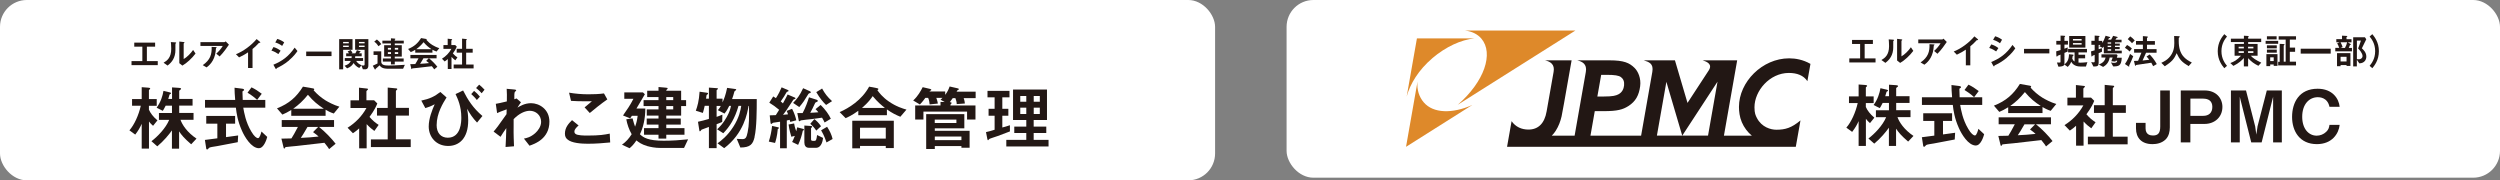 <?xml version="1.0" encoding="UTF-8"?><svg id="_レイヤー_1" xmlns="http://www.w3.org/2000/svg" viewBox="0 0 464 33.47"><rect x="0" y="0" width="464" height="33.47" fill="#808080" stroke="none"/><defs><style>.cls-1{fill:#231815;}.cls-2{fill:#fff;}.cls-3{fill:#221714;}.cls-4{fill:#de892a;}</style></defs><rect class="cls-2" x="0" y="0" width="225.52" height="33.47" rx="4.98" ry="4.98"/><path class="cls-1" d="M28.42,23.36c-.21-.19-.52-.46-.77-.82v5.04h-1.35v-4.6c-.3.67-.61,1.23-1.2,2l-1.08-.79c.9-1.02,1.72-2.81,2.11-4.56h-1.62v-1.24h1.79v-2.21l1.2.09c.11.01.38.03.38.16,0,.07-.05.12-.11.16s-.13.11-.13.15v1.65h1.45v1.24h-1.45v.73c.28.63.78,1.31,1.58,1.98l-.82,1.02ZM35.47,26.77c-1.27-1.1-1.76-1.68-2.23-2.39v3.21h-1.33v-3.39c-.54.78-1.57,2.01-2.72,2.96l-1.08-.95c1.17-.9,2.65-2.42,3.29-3.96h-1.9v-1.28h2.42v-1.36h-1.17c-.29.61-.45.82-.54.96l-1.14-.58c.79-1.1,1.11-2.18,1.27-3.12l1.12.26c.28.07.28.13.28.17,0,.08-.03.11-.13.15-.03.01-.14.07-.14.09-.11.38-.16.58-.24.82h.7v-2.14l1.32.09c.1.01.36.03.36.17,0,.07-.05.12-.11.15-.21.17-.24.18-.24.25v1.48h2.48v1.24h-2.48v1.36h2.66v1.28h-2.42c.33.93,1.22,2.31,2.97,3.49l-.98,1.04Z"/><path class="cls-1" d="M44.13,26.39c-1.15.22-3.83.73-3.84.73-.13.03-.78.12-.93.15-.3.05-.49.09-.63.25-.17.2-.19.22-.28.22-.05,0-.16-.03-.17-.15l-.25-1.62c.73-.09,1.19-.16,2.31-.3v-2.72h-2.06v-1.43h5.36v1.43h-1.69v2.5c.86-.11,1.14-.15,2.25-.31l-.07,1.25ZM48.07,27.51c-1.43,0-2.68-2.14-3.17-3.26-.82-1.85-.99-3.21-1.12-4.27h-5.73v-1.43h5.6c-.08-1.06-.12-1.52-.12-2.27l1.19.15c.37.04.59.08.59.26,0,.07-.04.11-.15.16-.15.08-.16.13-.16.18.04.79.04.99.05,1.52h4.19v1.43h-4.09c.15.86.45,2.71,1.51,4.46.5.85.94,1.2,1.24,1.2s.55-.92.63-1.23l1.07,1c-.1.4-.61,2.09-1.53,2.09ZM47.72,18.53c-.66-.62-1.39-1.08-1.78-1.33l.74-.99c.66.32,1.25.69,1.9,1.19l-.86,1.14Z"/><path class="cls-1" d="M61.95,21.07c-.67-.22-1.12-.47-1.52-.7v1.12h-6.37v-1.08c-.67.41-1.07.61-1.65.86l-1-1.16c2.25-.88,3.62-2.11,4.82-4.03l1.89.33c.1.01.2.08.2.17,0,.08-.05.14-.12.17.65.74,1.4,1.37,2.23,1.89.46.28,1.52.86,2.56,1.16l-1.04,1.27ZM61.08,27.67c-.13-.2-.29-.49-.87-1.17-1.81.22-4.78.55-5.16.59-.28.03-1.68.15-1.99.2-.07.01-.11.04-.13.09-.08.16-.12.2-.16.2s-.1-.05-.12-.12l-.42-1.73c.83,0,1.2-.01,1.86-.04.33-.53.61-.99,1.2-2.13h-3v-1.28h9.71v1.28h-2.79c1.14.9,2.3,2.11,3.08,3.12l-1.2.99ZM57.15,17.59c-.95,1.16-1.65,1.81-2.73,2.59h5.68c-1.12-.74-1.9-1.35-2.95-2.59ZM58.1,24.52l.95-.96h-1.98c-.62,1.1-1,1.68-1.24,2.03,1.11-.05,2.2-.12,3.3-.25-.19-.17-.5-.46-1.03-.82Z"/><path class="cls-1" d="M69.49,24.31c-.4-.29-.88-.66-1.44-1.27v4.49h-1.39v-3.7c-.45.4-.73.62-1.16.9l-.99-1.02c1.45-.9,2.67-2.15,3.5-3.66h-2.96v-1.43h1.58v-2.35l1.53.17c.08.01.15.05.15.12,0,.05-.05.1-.09.13-.19.19-.21.21-.21.26v1.66h1.43l.59.59c-.2.5-.49,1.19-1.45,2.5.62.71,1.07,1.07,1.7,1.48l-.79,1.11ZM68.84,27.3v-1.43h3.12v-4.41h-1.99v-1.43h1.99v-3.78l1.63.16c.07,0,.15.05.15.12,0,.04-.03.09-.07.13-.11.1-.19.17-.19.22v3.14h2.42v1.43h-2.42v4.41h2.75v1.43h-7.38Z"/><path class="cls-1" d="M82.88,18.09c-.62.99-1.84,2.92-1.84,5.15,0,1.37.75,2.32,2.07,2.32,2.51,0,2.51-3.1,2.51-3.74,0-2.1-.66-3.47-1.07-4.36l1.4-.67c.91,1.79,1.85,3.26,3.59,4.74l-1,1.22c-.81-.85-1.31-1.6-1.85-2.57.07.33.21,1.13.21,2.17,0,3.39-1.74,4.74-3.72,4.74-2.25,0-3.61-1.69-3.61-3.61,0-1.47.63-3.06,1.11-4.13-.71.38-1.16.54-1.74.71l-.75-1.39c1.57-.33,2.42-.74,3.54-1.6l1.15,1.02ZM88.5,18.56c-.3-.41-.69-.78-1.04-1.1l.53-.59c.41.32.75.66,1.08,1.07l-.57.62ZM89.39,17.3c-.3-.34-.63-.67-1.03-.96l.57-.63c.37.31.69.59,1,.94l-.54.66Z"/><path class="cls-1" d="M98.28,27.05l-1.04-1.33c.45-.08,1.25-.24,2.13-1.04.42-.38,1.06-1.16,1.06-2.06,0-1.27-1.02-2.06-2.09-2.06-.9,0-1.99.5-3.01,1.55v1.2c-.03,1.78.04,2.9.07,3.84l-1.57.13c.08-1.45.1-1.97.14-3.5-.42.59-.66.95-1.07,1.61l-1.29-.97c.63-.74.82-.99,2.4-3.23l.03-.9c-1.04.38-1.36.5-1.78.7l-.24-1.72c.5-.09,1.03-.2,2.05-.45.01-.95.03-1.65-.03-2.34l1.41.13c.12.01.36.04.36.16,0,.07-.22.25-.26.3-.08.08-.12.78-.09,1.35l.41-.15.82.71c-.37.52-.53.81-.65,1,.38-.24,1.32-.83,2.52-.83,1.53,0,3.41,1.13,3.41,3.42,0,3.18-2.71,4.13-3.67,4.46Z"/><path class="cls-1" d="M109.12,26.68c-1.18,0-3.06-.11-3.83-.83-.21-.18-.44-.47-.44-1.03,0-1.17.7-1.91,1.32-2.52l1.22.99c-.33.28-.78.69-.78,1.13,0,.25.11.36.19.42.37.32,1.66.32,2.25.32,2.27,0,3.13-.16,4.12-.36l.08,1.64c-1.16.11-2.59.24-4.12.24ZM109.46,20.97l-.96-1.04,1.35-1.13c-2.19,0-3.09-.01-3.87-.08l-.36-1.52c1.18.2,2.36.3,3.57.3.97,0,1.94-.03,2.91-.16l.62,1.11c-1.16.79-2.52,1.91-3.25,2.52Z"/><path class="cls-1" d="M126.92,27.46h-4.29c-1.08,0-1.91-.19-2.48-.34-1.08-.32-1.58-.7-2.03-1.06-.46.69-.79,1.04-1.27,1.45l-1.41-.65c.77-.57,1.24-1.08,1.8-1.95-.49-.82-.85-1.9-1-2.77l1.16-.17c.21.79.32,1.11.47,1.54.22-.59.36-1.08.48-2.02h-1.07c-.11.16-.25.38-.32.48l-1.33-.54c.7-.99,1.39-1.99,1.93-3.09h-1.69v-1.19h3.46l.36.34c-.9,1.56-1.06,1.81-1.57,2.66h1.65c.01,1.85-.42,3.61-1,4.77.63.61,1.53,1.2,4.41,1.2,1.52,0,3.02-.1,4.53-.26l-.76,1.61ZM126.42,19.68v1.78h-2.76v.54h2.69v1.13h-2.69v.65h3.38v1.23h-3.38v.71h-1.44v-.71h-2.69v-1.23h2.69v-.65h-2.19v-1.13h2.19v-.54h-2.18v-1.16h2.18v-.62h-2.77v-1.1h2.77v-.57h-2.1v-1.17h2.1v-.69l1.25.11c.4.04.44.04.44.16,0,.08-.05.13-.12.17-.12.11-.13.12-.13.25h2.76v1.74h.92v1.1h-.92ZM124.95,18.01h-1.29v.57h1.29v-.57ZM124.95,19.68h-1.29v.62h1.29v-.62Z"/><path class="cls-1" d="M140.05,25.44c-.3,1.31-.78,1.93-2.64,1.94l-.67-1.61c.45.04.92.05,1.03.05.58,0,.78-.22.99-1.27.29-1.4.28-2.63.25-4.89h-.08c-.22,1.31-.86,5.07-4.52,7.84l-1.24-.9c.62-.45,1.81-1.33,2.91-3.04,1.15-1.77,1.37-3.18,1.49-3.91h-.5c-.7,2.4-1.62,3.83-2.83,5.08l-1.14-.73c.53-.51,1.1-1.06,1.78-2.28.54-.97.66-1.47.79-2.07h-.33c-.42.86-.67,1.19-.87,1.43l-1.24-.63c.26-.3.4-.5.55-.79h-.78v2.03c.32-.11.61-.21,1.07-.41l-.03,1.35c-.34.16-.47.21-1.04.42v4.45h-1.43v-3.94c-.4.16-.95.37-1.03.38-.12.03-.21.08-.34.13-.09.13-.22.3-.29.3-.09,0-.11-.08-.12-.2l-.25-1.57c.74-.16,1.19-.28,2.03-.53v-2.43h-.78c-.15.65-.22.93-.34,1.32l-1.31-.41c.3-.82.59-1.81.7-3.53l1.42.2c.08.01.16.07.16.13,0,.03-.01.08-.08.14-.17.13-.19.13-.21.2,0,.03-.08.54-.09.62h.53v-2.05l1.53.11c.07,0,.15.03.15.1s-.07.12-.11.15c-.07.03-.14.08-.14.15v1.54h1.1v.69c.29-.65.58-1.36.85-2.69l1.57.22c.07.01.12.05.12.11,0,.07-.08.13-.15.17-.16.1-.17.12-.22.29-.12.46-.19.7-.4,1.29h4.58c0,2.07-.01,5.31-.41,7.01Z"/><path class="cls-1" d="M144.36,23.94c-.13,1.39-.36,2.13-.51,2.59l-1.16-.25c.32-1.02.49-1.85.61-2.91l1.06.24c.22.05.22.13.22.14,0,.07-.09.12-.21.19ZM146.68,22.65c-.04-.16-.04-.19-.12-.41-.2.05-.32.08-.53.12v5.16h-1.25v-4.93c-.13.01-.59.09-1.16.17-.12.01-.21.03-.28.12q-.1.12-.17.12c-.08,0-.13-.07-.15-.12l-.16-1.47c.36,0,.47,0,1.13-.04.24-.36.52-.82.62-.99-.69-.58-1.17-.91-1.83-1.32l.73-1.16c.21.12.25.14.5.32.47-.73.79-1.37,1.06-2.01l1.18.51c.05.03.11.07.11.13s-.05.12-.11.13c-.2.05-.21.05-.28.17-.21.41-.67,1.12-1.07,1.68.19.14.26.22.41.36.58-1.03.75-1.41.87-1.65l1.36.58c.07.03.1.1.1.14,0,.08-.07.11-.13.13-.16.04-.17.04-.26.11-.12.15-.46.7-.65.99-.63,1-.87,1.31-1.27,1.82.75-.08.83-.08.93-.09-.09-.28-.16-.41-.25-.63l1-.4c.46.87.69,1.7.78,2.14l-1.11.3ZM149.13,24.18c-.11.04-.12.05-.15.16-.15.71-.4,1.6-.85,2.55l-1.11-.54c.16-.3.29-.58.5-1.13l-.65.16c-.18-.59-.37-1.27-.51-2.27l1.03-.2c.13.82.32,1.25.4,1.45.04-.16.12-.44.17-.73l1.1.29c.07.01.16.08.16.16,0,.04-.04.09-.09.11ZM150.35,17.27c-.2.05-.25.07-.33.2-.71,1.15-.96,1.58-1.68,2.4l-1.14-.77c.73-.75,1.22-1.35,1.86-2.73l1.27.57c.08.04.15.09.15.19,0,.07-.03.12-.13.15ZM153.05,22.74c-.16-.34-.26-.55-.48-.9-.46.07-1.17.17-1.9.26-.32.04-1.88.19-2.02.24-.04.01-.22.17-.28.17-.01,0-.09,0-.12-.12l-.27-1.41h.99c.58-1.07.95-2.19,1.18-2.92l1.44.46c.09.03.19.1.19.2,0,.13-.13.19-.19.2-.24.09-.26.11-.32.24-.38.82-.54,1.16-.89,1.77.37-.01.85-.03,1.51-.09-.25-.32-.36-.42-.53-.58l.95-.78c.85.81,1.58,1.85,1.89,2.56l-1.16.7ZM151.42,27.43h-1.28c-.61,0-.85-.44-.85-.99v-3.14l1.31.09c.07,0,.13.03.13.12s-.07.13-.2.28v2.06c0,.2.09.29.32.29h.33c.28,0,.37-.22.47-1.08l1.11.54c-.04.34-.2,1.84-1.35,1.84ZM151.5,24.24c-.32-.48-.69-.9-1.11-1.27l.76-.86c.37.29.78.65,1.23,1.32l-.88.81ZM153.32,19.48c-.57-.55-1.16-1.25-1.82-2.38l1.08-.67c.54.98,1,1.57,1.85,2.34l-1.11.71ZM153.4,26.44c-.4-1.25-.85-1.98-1-2.26l1.11-.65c.53.83.83,1.47,1.02,2.27l-1.12.63Z"/><path class="cls-1" d="M167.11,21.67c-.83-.34-1.51-.67-2.5-1.36v1.07h-5.31v-.82c-1.19.86-1.89,1.16-2.35,1.37l-1.11-1.12c1.68-.75,4.09-2.19,5.47-4.73l1.54.3c.12.03.19.11.19.15,0,.05-.12.16-.2.21.3.41.87,1.22,2.09,2.07,1.4.98,2.67,1.35,3.31,1.53l-1.13,1.32ZM164.4,27.48v-.4h-4.78v.45h-1.44v-5.12h7.71v5.07h-1.49ZM164.4,23.71h-4.78v2.02h4.78v-2.02ZM161.97,17.84c-.3.45-.77,1.14-1.98,2.19h4.24c-.66-.53-1.33-1.08-2.26-2.19Z"/><path class="cls-1" d="M178.86,18.21c.05.15.16.41.22,1l-1.51.11c-.01-.38-.11-.75-.25-1.11h-.49c-.24.36-.34.5-.54.75.13.01.33.03.33.16,0,.05-.01.08-.1.16-.12.09-.12.12-.12.3h4.65v2.61h-1.56v-1.48h-8.1v1.48h-1.53v-2.61h4.7v-.67l.78.03-.78-.44c.1-.09.19-.14.37-.34h-1.15c.16.42.25.79.29,1.06l-1.53.16c-.03-.36-.09-.82-.28-1.22h-.51c-.2.26-.54.75-1.02,1.23l-1.24-.74c.9-.83,1.4-1.76,1.76-2.47l1.36.32c.05.01.24.07.24.16,0,.08-.05.12-.09.13-.18.09-.2.11-.25.19h2.92v.63c.46-.62.63-1.03.82-1.56l1.48.34c.05.01.25.07.25.16,0,.05-.05.08-.29.22-.03.03-.13.21-.15.24h3.54v1.2h-2.22ZM178.44,27.43v-.32h-4.94v.54h-1.6v-6.47h7.08v2.64h-5.48v.46h6.46v3.14h-1.52ZM177.51,22.2h-4.02v.63h4.02v-.63ZM178.44,25.34h-4.94v.67h4.94v-.67Z"/><path class="cls-1" d="M185.16,25.25c-.25.09-1.45.47-1.56.55-.03.03-.17.24-.22.24s-.09-.07-.13-.25l-.25-1.27c.61-.13,1.15-.29,1.6-.44v-2.6h-1.12v-1.29h1.12v-2.13h-1.32v-1.2h4.08v1.2h-1.33v2.13h1.12v1.29h-1.12v2.18c.49-.12.79-.21,1.41-.42v1.15c-.75.3-1.51.58-2.27.86ZM186.77,27.19v-1.23h3.71v-1.27h-2.23v-1.19h2.23v-1.23h-2.46v-5.65h6.3v5.65h-2.47v1.23h2.34v1.19h-2.34v1.27h2.76v1.23h-7.84ZM190.48,17.82h-1.12v1.06h1.12v-1.06ZM190.48,19.98h-1.12v1.18h1.12v-1.18ZM192.99,17.82h-1.13v1.06h1.13v-1.06ZM192.99,19.98h-1.13v1.18h1.13v-1.18Z"/><path class="cls-1" d="M24.41,12.09v-.75h2.01v-2.68h-1.5v-.75h3.87v.75h-1.53v2.68h2.02v.75h-4.87Z"/><path class="cls-1" d="M32.61,8.05s-.05.05-.05.09c0,1.24,0,1.34-.03,1.63-.16,1.37-.95,2.02-1.43,2.4l-.74-.53c.64-.37,1.42-.93,1.42-2.58,0-.62-.05-1.05-.07-1.25l.8.05c.12,0,.19.03.19.1,0,.03-.01.03-.09.1ZM33.84,12.17l-.56-.44v-4.02l.77.09c.06,0,.19.02.19.09,0,.03-.01.05-.07.1,0,0-.08.07-.08.08v2.89c.57-.31,1.32-1.05,1.75-1.69l.45.67c-.65.87-1.64,1.79-2.43,2.23Z"/><path class="cls-1" d="M40.76,10.48l-.62-.52c.41-.38.85-.83,1.2-1.43h-4.14v-.71h4.45c.09,0,.19-.1.23-.15l.61.62c-.32.48-1.02,1.49-1.74,2.2ZM40.18,8.86s-.09.09-.1.11c-.01.01-.04.48-.05.56-.22,1.89-1.34,2.72-1.69,2.98l-.71-.42c1.4-.97,1.71-2.02,1.65-3.39l.77.04c.14,0,.16,0,.16.06,0,.02-.01.03-.03.06Z"/><path class="cls-1" d="M48.17,7.94c-.1,0-.11.02-.21.12-.33.38-.7.72-1.09,1.03v3.53h-.83v-2.91c-.45.3-.89.58-1.67.94l-.58-.59c1.38-.54,2.84-1.63,3.84-2.81l.58.48s.11.1.11.16c0,.05-.03.05-.16.06Z"/><path class="cls-1" d="M51.66,10.03c-.31-.21-.72-.47-1.28-.64l.38-.66c.5.15.92.37,1.32.68l-.41.62ZM53.65,11.21c-.91.76-1.67,1.14-2.27,1.43-.03.01-.04.03-.05.07-.03.09-.04.12-.07.12-.07,0-.14-.13-.17-.18l-.35-.64c1.67-.69,2.84-1.55,3.95-3.17l.52.63c-.25.37-.7.99-1.57,1.73ZM52.37,8.52c-.39-.29-.81-.5-1.28-.64l.38-.66c.5.15.92.37,1.28.64l-.38.66Z"/><path class="cls-1" d="M56.83,10.41v-.84h4.7v.84h-4.7Z"/><path class="cls-1" d="M63.69,9.24v3.63h-.74v-5.61h2.48v1.98h-1.75ZM64.73,7.78h-1.05v.26h1.05v-.26ZM64.73,8.46h-1.05v.26h1.05v-.26ZM66.1,11.31c.31.46.63.64,1,.79l-.42.52c-.56-.26-.85-.62-1.05-.92-.28.46-.56.73-1.21.99l-.47-.49c.68-.22.94-.45,1.16-.89h-1.12v-.53h1.26c.01-.15.02-.21.02-.34h-1.02v-.54h.52c-.11-.19-.16-.25-.25-.35l.58-.26c.17.26.22.32.32.52l-.22.09h.75c.12-.2.19-.34.29-.59l.63.21s.06.03.06.06c0,.02-.01.05-.04.06-.01.01-.1.04-.11.05,0,0-.12.18-.14.21h.49v.54h-1.2c0,.17-.01.25-.02.34h1.48v.53h-1.3ZM67.73,12.86h-.38l-.28-.73c.12.02.22.03.38.03.16,0,.22-.07.22-.23v-2.69h-1.76v-1.98h2.46v4.86c0,.37-.09.75-.64.75ZM67.67,7.78h-1.05v.26h1.05v-.26ZM67.67,8.46h-1.05v.26h1.05v-.26Z"/><path class="cls-1" d="M74.82,12.76h-2.75c-1.12,0-1.36-.31-1.63-.63-.25.25-.54.48-.62.55-.1.08-.11.09-.12.12-.03.11-.03.12-.06.12-.05,0-.08-.05-.09-.07l-.36-.65c.31-.13.56-.25.88-.42v-1.58h-.74v-.67h1.43v1.91c0,.65.65.72,1.38.72.41,0,1.46-.02,3-.13l-.33.74ZM70.25,8.58c-.22-.34-.42-.58-.79-.85l.49-.4c.33.25.56.49.81.85l-.51.4ZM73.27,8.07v.32h1.3v2.12h-1.3v.34h1.65v.58h-1.65v.52h-.71v-.52h-1.5v-.58h1.5v-.34h-1.26v-2.12h1.26v-.32h-1.59v-.52h1.59v-.44l.65.05c.11,0,.17.02.17.08,0,.03-.02.05-.04.07-.05.04-.08.06-.08.08v.16h1.68v.52h-1.68ZM72.57,8.89h-.58v.33h.58v-.33ZM72.57,9.68h-.58v.34h.58v-.34ZM73.9,8.89h-.62v.33h.62v-.33ZM73.9,9.68h-.62v.34h.62v-.34Z"/><path class="cls-1" d="M81.02,9.57c-.34-.11-.56-.24-.76-.35v.56h-3.19v-.54c-.34.21-.53.31-.83.43l-.5-.58c1.12-.44,1.81-1.06,2.41-2.02l.95.16c.05,0,.1.04.1.09,0,.04-.03.07-.06.09.33.37.7.69,1.12.95.23.14.76.43,1.28.58l-.52.63ZM80.59,12.88c-.07-.1-.15-.25-.44-.59-.91.11-2.39.28-2.59.3-.14.01-.84.07-1,.1-.03,0-.05.02-.07.05-.04.08-.06.1-.08.1-.02,0-.05-.03-.06-.06l-.21-.87c.42,0,.6,0,.93-.02.17-.26.31-.5.6-1.06h-1.5v-.64h4.86v.64h-1.4c.57.45,1.15,1.06,1.54,1.56l-.6.5ZM78.62,7.83c-.48.58-.83.91-1.37,1.3h2.84c-.56-.37-.95-.68-1.47-1.3ZM79.1,11.3l.48-.48h-.99c-.31.55-.5.84-.62,1.02.56-.03,1.1-.06,1.65-.13-.09-.09-.25-.23-.52-.41Z"/><path class="cls-1" d="M84.52,11.2c-.2-.15-.44-.33-.72-.64v2.25h-.69v-1.85c-.22.2-.37.31-.58.45l-.5-.51c.73-.45,1.34-1.08,1.75-1.83h-1.48v-.71h.79v-1.18l.77.09s.07.03.07.06c0,.03-.03.05-.05.07-.09.09-.11.11-.11.13v.83h.71l.3.3c-.1.25-.25.59-.73,1.25.31.36.54.54.85.74l-.4.56ZM84.2,12.69v-.71h1.56v-2.21h-1v-.71h1v-1.89l.81.08s.07.03.07.06c0,.02-.01.05-.03.07-.05.05-.09.09-.09.11v1.57h1.21v.71h-1.21v2.21h1.38v.71h-3.7Z"/><rect class="cls-2" x="238.79" y="0" width="225.21" height="32.98" rx="4.98" ry="4.98"/><path class="cls-1" d="M347.08,22.86c-.21-.19-.52-.46-.77-.82v5.04h-1.35v-4.6c-.3.67-.61,1.23-1.2,2l-1.08-.79c.9-1.02,1.72-2.81,2.11-4.56h-1.62v-1.24h1.79v-2.21l1.2.09c.11.01.38.03.38.16,0,.07-.05.12-.11.16s-.13.11-.13.15v1.65h1.45v1.24h-1.45v.73c.28.63.78,1.31,1.58,1.98l-.82,1.02ZM354.14,26.27c-1.27-1.1-1.76-1.68-2.23-2.39v3.21h-1.33v-3.39c-.54.78-1.57,2.01-2.72,2.96l-1.08-.95c1.17-.9,2.65-2.42,3.29-3.96h-1.9v-1.28h2.42v-1.36h-1.17c-.29.61-.45.82-.54.96l-1.14-.58c.79-1.1,1.11-2.18,1.27-3.12l1.12.26c.28.07.28.13.28.17,0,.08-.03.11-.13.15-.03.01-.14.07-.14.09-.11.38-.16.58-.24.82h.7v-2.14l1.32.09c.1.01.36.03.36.17,0,.07-.05.12-.11.15-.21.17-.24.18-.24.25v1.48h2.48v1.24h-2.48v1.36h2.66v1.28h-2.42c.33.93,1.22,2.31,2.97,3.49l-.98,1.04Z"/><path class="cls-1" d="M362.8,25.89c-1.15.22-3.83.73-3.84.73-.13.03-.78.12-.93.15-.3.05-.49.09-.63.25-.17.2-.19.22-.28.22-.05,0-.16-.03-.17-.15l-.25-1.62c.73-.09,1.19-.16,2.31-.3v-2.72h-2.06v-1.43h5.36v1.43h-1.69v2.5c.86-.11,1.14-.15,2.25-.31l-.07,1.25ZM366.73,27.01c-1.43,0-2.68-2.14-3.17-3.26-.82-1.85-.99-3.21-1.12-4.27h-5.73v-1.43h5.6c-.08-1.06-.12-1.52-.12-2.27l1.19.15c.37.04.59.08.59.26,0,.07-.04.11-.15.16-.15.08-.16.13-.16.18.04.79.04.99.05,1.52h4.19v1.43h-4.09c.15.86.45,2.71,1.51,4.46.5.85.94,1.2,1.24,1.2s.55-.92.63-1.23l1.07,1c-.1.4-.61,2.09-1.53,2.09ZM366.39,18.03c-.66-.62-1.39-1.08-1.78-1.33l.74-.99c.66.32,1.25.69,1.9,1.19l-.86,1.14Z"/><path class="cls-1" d="M380.61,20.57c-.67-.22-1.12-.47-1.52-.7v1.12h-6.37v-1.08c-.67.41-1.07.61-1.65.86l-1-1.16c2.25-.88,3.62-2.11,4.82-4.03l1.89.33c.1.01.2.08.2.17,0,.08-.05.14-.12.17.65.74,1.4,1.37,2.23,1.89.46.28,1.52.86,2.56,1.16l-1.04,1.27ZM379.74,27.17c-.13-.2-.29-.49-.87-1.17-1.81.22-4.78.55-5.16.59-.28.03-1.68.15-1.99.2-.07.01-.11.04-.13.09-.08.16-.12.2-.16.2s-.11-.05-.12-.12l-.42-1.73c.83,0,1.2-.01,1.86-.04.33-.53.61-.99,1.2-2.13h-3v-1.28h9.71v1.28h-2.79c1.14.9,2.3,2.11,3.08,3.12l-1.2.99ZM375.82,17.09c-.95,1.16-1.65,1.81-2.73,2.59h5.68c-1.12-.74-1.9-1.35-2.95-2.59ZM376.77,24.03l.95-.96h-1.98c-.62,1.1-1,1.68-1.24,2.03,1.11-.05,2.2-.12,3.3-.25-.19-.17-.5-.46-1.03-.82Z"/><path class="cls-1" d="M388.15,23.82c-.4-.29-.88-.66-1.44-1.27v4.49h-1.39v-3.7c-.45.4-.73.62-1.16.9l-.99-1.02c1.45-.9,2.67-2.15,3.5-3.66h-2.96v-1.43h1.58v-2.35l1.53.17c.08.01.15.05.15.12,0,.05-.05.1-.09.13-.19.19-.21.21-.21.26v1.66h1.43l.59.59c-.2.5-.49,1.19-1.45,2.5.62.71,1.07,1.07,1.7,1.48l-.79,1.11ZM387.51,26.8v-1.43h3.12v-4.41h-1.99v-1.43h1.99v-3.78l1.63.16c.07,0,.14.05.14.12,0,.04-.03.09-.07.13-.11.1-.19.17-.19.22v3.14h2.42v1.43h-2.42v4.41h2.75v1.43h-7.38Z"/><path class="cls-1" d="M401.93,25.89c-.74.71-1.7.86-2.44.86-2.03,0-3.05-1.18-3.05-2.92v-1.03h1.78v1.03c0,1.19.9,1.32,1.37,1.32.86,0,1.35-.36,1.35-1.64v-6.72h1.78v6.84c0,.77-.17,1.65-.79,2.26Z"/><path class="cls-1" d="M409.19,23h-2.66v3.43h-1.78v-9.64h4.44c2.1,0,3.29,1.41,3.29,3.05,0,1.94-1.49,3.16-3.29,3.16ZM408.93,18.3h-2.39v3.2h2.39c.99,0,1.68-.54,1.68-1.66s-.74-1.53-1.68-1.53Z"/><path class="cls-1" d="M421.89,26.43v-8.47l-2.13,8.47h-1.93l-2.13-8.47v8.47h-1.64v-9.64h2.8l1.7,6.66.22,1.53.22-1.53,1.72-6.66h2.79v9.64h-1.64Z"/><path class="cls-1" d="M430.02,26.75c-3.2,0-4.61-2.4-4.61-5.05s1.31-5.23,4.74-5.23c2.75,0,3.94,1.82,4.09,3.35h-1.89c-.37-1.78-1.9-1.78-2.17-1.78-1.51,0-2.89,1.21-2.89,3.63,0,2.26,1.22,3.51,2.69,3.51.63,0,1.27-.24,1.76-.71.44-.42.53-.75.61-1.29h1.89c-.17,1.61-1.4,3.57-4.23,3.57Z"/><path class="cls-1" d="M343.23,11.59v-.75h2.01v-2.68h-1.5v-.75h3.87v.75h-1.53v2.68h2.02v.75h-4.87Z"/><path class="cls-1" d="M351.44,7.55s-.05.05-.05.09c0,1.24,0,1.34-.03,1.63-.16,1.37-.95,2.02-1.43,2.4l-.74-.53c.64-.37,1.42-.93,1.42-2.58,0-.62-.05-1.05-.07-1.25l.8.05c.12,0,.19.03.19.1,0,.03-.01.03-.09.1ZM352.66,11.67l-.56-.44v-4.02l.77.09c.06,0,.19.02.19.09,0,.03-.01.05-.07.1,0,0-.08.07-.08.08v2.89c.57-.31,1.32-1.05,1.75-1.69l.45.67c-.65.87-1.64,1.79-2.43,2.23Z"/><path class="cls-1" d="M359.59,9.98l-.62-.52c.41-.38.85-.83,1.2-1.43h-4.14v-.71h4.45c.09,0,.19-.1.23-.15l.61.62c-.32.48-1.02,1.49-1.74,2.2ZM359.01,8.36s-.09.09-.1.11c-.01.01-.04.48-.05.56-.22,1.89-1.34,2.72-1.69,2.98l-.71-.42c1.4-.97,1.71-2.02,1.65-3.39l.77.04c.14,0,.16,0,.16.06,0,.02-.01.03-.03.06Z"/><path class="cls-1" d="M366.99,7.44c-.1,0-.11.02-.21.12-.33.38-.7.72-1.09,1.03v3.53h-.83v-2.91c-.45.3-.89.58-1.67.94l-.58-.59c1.38-.54,2.84-1.63,3.84-2.81l.58.48s.11.1.11.16c0,.05-.03.05-.16.06Z"/><path class="cls-1" d="M370.48,9.54c-.31-.21-.72-.47-1.28-.64l.38-.66c.5.15.92.37,1.32.68l-.41.62ZM372.48,10.71c-.91.76-1.67,1.14-2.27,1.43-.03.01-.04.03-.05.07-.03.09-.04.12-.07.12-.07,0-.14-.13-.17-.18l-.35-.64c1.67-.69,2.84-1.55,3.95-3.17l.52.63c-.25.37-.7.99-1.57,1.73ZM371.2,8.03c-.39-.29-.81-.5-1.28-.64l.38-.66c.5.15.92.37,1.28.64l-.38.66Z"/><path class="cls-1" d="M375.66,9.91v-.84h4.7v.84h-4.7Z"/><path class="cls-1" d="M383.16,8.28v.76c.17-.07.46-.19.6-.24v.77c-.14.06-.24.1-.6.25v2.07c0,.47-.88.48-1.12.49l-.27-.77c.09,0,.54.01.58,0,.05-.01.08-.05.08-.17v-1.3c-.13.05-.24.1-.28.11-.2.07-.22.08-.26.13-.07.11-.08.11-.13.11-.09,0-.09-.05-.1-.2l-.03-.76c.13-.03.32-.08.81-.24v-1.01h-.79v-.69h.79v-.98l.6.02c.25,0,.25.05.25.09s-.03.07-.06.1c-.05.04-.07.06-.07.09v.68h.65v.69h-.65ZM387.17,12.35h-.98c-.76,0-1.09-.2-1.37-.4-.14-.1-.24-.23-.39-.48-.27.56-.47.77-.66.95l-.62-.44c.54-.46.84-.91.85-1.91l.65.06c.18.01.2.06.2.1,0,.05-.03.08-.08.11-.07.06-.09.08-.09.11,0,.03-.05.36-.07.43.11.26.21.4.43.54v-1.69h-1.2v-.65h3.5v.65h-1.57v.43h1.23v.67h-1.23v.79c.58.04,1.34-.05,1.65-.08l-.27.8ZM384.04,8.84v-2.16h3.01v2.16h-3.01ZM386.35,7.24h-1.61v.28h1.61v-.28ZM386.35,7.99h-1.61v.29h1.61v-.29Z"/><path class="cls-1" d="M390.47,9.91v-1.27c-.04.05-.13.17-.21.25l-.64-.32c.1-.09.15-.13.26-.23h-.37v.8c.2-.07.48-.15.6-.2l.02.65c-.12.06-.2.09-.62.28v1.75c0,.58-.14.73-.97.73l-.42-.82c.23.03.32.04.44.04.15,0,.21-.05.21-.19v-1.2c-.35.14-.39.16-.42.2-.06.08-.08.11-.11.11-.07,0-.08-.11-.08-.16l-.07-.79c.29-.08.39-.11.68-.2v-1.03h-.61v-.74h.61v-.97l.76.06c.11,0,.15.03.15.08s-.05.08-.08.11c-.07.05-.09.07-.09.11v.62h.66v.39c.26-.38.4-.67.63-1.34l.74.22s.12.04.12.1c0,.05-.05.07-.07.08-.11.03-.17.05-.19.08,0,0-.11.21-.13.25h.55c.21-.35.31-.58.37-.71l.75.19s.11.04.11.09c0,.07-.05.08-.1.08-.03,0-.09.01-.11.04-.05.08-.13.21-.22.32h1.14v.49h-1.22v.23h.89v.39h-.89v.25h.87v.39h-.87v.29h1.26v.49h-3.33ZM392.21,12.33l-.42-.75c.19.05.34.09.58.09.54,0,.56-.26.58-.4h-.27l-.07.16-.75-.07.25-.68h-.56c-.13.91-.67,1.44-1.21,1.74l-.79-.44c.71-.3,1.1-.64,1.24-1.3h-.76v-.59h2.82l.17.18-.14.44h.92c-.08,1.55-.57,1.6-1.59,1.62ZM391.83,7.87h-.65v.23h.65v-.23ZM391.83,8.49h-.65v.25h.65v-.25ZM391.83,9.13h-.65v.29h.65v-.29Z"/><path class="cls-1" d="M395.25,9.56c-.28-.3-.53-.49-.87-.69l.4-.52c.29.15.65.4.9.65l-.43.56ZM395.26,11.97c-.03.05-.09.16-.09.2,0,.02.03.1.03.12s-.01.07-.06.07-.1-.04-.15-.07l-.6-.41c.33-.46.7-1.15.95-1.87l.59.43c-.18.46-.54,1.3-.66,1.52ZM395.7,8.02c-.12-.15-.31-.37-.79-.76l.46-.51c.22.15.55.42.84.75l-.51.52ZM399.62,12.28c-.15-.32-.26-.5-.34-.64-1.03.17-1.64.26-2.68.4-.13.02-.15.02-.17.07-.03.09-.05.11-.09.11-.05,0-.08-.1-.09-.14l-.19-.77c.27,0,.6-.02.77-.03.27-.63.45-1.08.62-1.51h-1.36v-.66h1.63v-.82h-1.28v-.68h1.28v-.91l.69.06c.12.01.24.02.24.11,0,.03-.03.07-.08.1-.07.05-.09.07-.09.1v.55h1.47v.68h-1.47v.82h1.78v.66h-1.95c-.21.49-.42.97-.65,1.45.68-.06.89-.09,1.24-.14-.22-.3-.34-.43-.5-.6l.58-.38c.4.42.83.9,1.32,1.78l-.69.4Z"/><path class="cls-1" d="M406.2,12.27c-1.24-.75-1.68-1.22-2.22-2.4-.48,1.14-.91,1.59-2.2,2.43l-.64-.64c.65-.31,1-.52,1.42-.95.91-.95.99-2.01.99-2.72,0-.18-.02-1.03-.03-1.31l.74.03c.07,0,.3,0,.3.1,0,.03-.01.06-.05.1-.01.02-.12.11-.13.13-.01.03-.01.47-.01.56,0,2.67,1.28,3.4,2.43,4.01l-.59.66Z"/><path class="cls-1" d="M412.83,12.66c-.39-.48-1.22-1.48-1.22-3.16s.83-2.69,1.22-3.16l.5.44c-.34.42-1.03,1.28-1.03,2.72s.69,2.3,1.03,2.72l-.5.44Z"/><path class="cls-1" d="M419.15,12.21c-.82-.41-1.29-.75-1.9-1.41v1.53h-.79v-1.56c-.34.38-.87.93-1.94,1.46l-.57-.53c.72-.26,1.21-.54,1.99-1.36h-1.2v-2.18h1.73v-.35h-2.42v-.63h2.42v-.55l.8.05c.08,0,.1.04.1.07,0,.02-.03.05-.04.06-.06.05-.07.06-.07.09v.28h2.42v.63h-2.42v.35h1.75v2.18h-1.28c.44.45.89.78,1.96,1.29l-.52.57ZM416.46,8.67h-.97v.31h.97v-.31ZM416.46,9.5h-.97v.32h.97v-.32ZM418.23,8.67h-.99v.31h.99v-.31ZM418.23,9.5h-.99v.32h.99v-.32Z"/><path class="cls-1" d="M420.5,8.13v-.54h2.33v.54h-2.33ZM422,12.23v-.27h-.65v.32h-.71v-2.23h2.06v2.18h-.71ZM420.74,7.31v-.58h1.8v.58h-1.8ZM420.74,8.97v-.56h1.83v.56h-1.83ZM420.74,9.77v-.57h1.83v.57h-1.83ZM422,10.64h-.65v.69h.65v-.69ZM422.83,12.15v-.68h.28v-3.33l.68.03c.13,0,.22.03.22.11,0,.03-.03.06-.07.1-.07.05-.08.05-.08.07v3h.36v-4.1h-1.3v-.62h3.22v.62h-1.15v1.49h.98v.77h-.98v1.84h1.15v.69h-3.33Z"/><path class="cls-1" d="M427.01,9.95v-.91h5.57v.91h-5.57Z"/><path class="cls-1" d="M433.43,9.51v-.62h.73c-.11-.35-.25-.63-.38-.85l.46-.2h-.62v-.58h1.06v-.64l.88.05c.07,0,.1.02.1.07,0,.03-.01.05-.05.07-.09.07-.1.07-.1.1v.36h.93v.58h-.71l.52.31c.05.03.07.06.07.09,0,.04-.03.06-.07.07-.09.03-.11.03-.13.1-.1.3-.16.42-.2.48h.6v.62h-3.11ZM435.52,12.25v-.17h-1.11v.21h-.66v-2.43h2.49v2.38h-.71ZM434.41,7.85c.19.36.3.62.38.89l-.36.15h.8c.19-.36.33-.7.4-1.05h-1.22ZM435.52,10.54h-1.11v.87h1.11v-.87ZM437.89,11.76l-.46-.67v1.23h-.68v-5.4h2.18l.25.37c-.52,1.06-.58,1.18-.82,1.68.28.26.83.75.83,1.53,0,.53-.3,1.23-1.3,1.26ZM437.66,9c.12-.29.36-.91.53-1.47h-.75v3.45c.11.01.3.02.36.02.45,0,.69-.3.69-.58,0-.56-.61-1.21-.82-1.42Z"/><path class="cls-1" d="M440.3,12.66l-.5-.44c.34-.42,1.03-1.27,1.03-2.72s-.69-2.3-1.03-2.72l.5-.44c.39.48,1.22,1.48,1.22,3.16s-.83,2.69-1.22,3.16Z"/><g id="logo"><path class="cls-4" d="M270.55,19.45l14.15-8.93,7.69-4.85h-20.48c1.25.15,2.3.64,3.03,1.49,2.33,2.74.57,7.98-4.39,12.29Z"/><path class="cls-4" d="M264.25,19c-.86-1-1.31-2.35-1.16-3.86l-2.13,12.11,12.29-7.76c-3.69,1.64-7.24,1.57-9-.49Z"/><path class="cls-4" d="M265.83,10.81c2.54-2.16,5.37-3.43,7.79-3.68h-10.64l-1.9,10.79c.63-2.34,2.22-4.95,4.76-7.11Z"/><path class="cls-3" d="M325.15,25.18h-5.19l2.46-13.98h-6.4c.75.24,1.89.7,1.12,1.87l-3.94,6.03-2.33-7.9h-5.79c.95.3,1.87.58,1.59,2.15-.28,1.57-2.08,11.83-2.08,11.83h-9.4l.8-4.55h1.65c2.55,0,3.55-.29,4.58-.94,1.41-.89,1.97-2.07,2.19-3.65.21-1.52-.4-2.81-1.03-3.43-.96-.95-1.99-1.41-4.63-1.41h-6.01c.9.23,1.86.66,1.59,2.16-.27,1.5-2.08,11.82-2.08,11.82h-4.24c.28-.28.53-.58.74-.92.54-.85.86-1.72,1.08-2.66.12-.57.35-1.81.45-2.41.07-.39,1.41-7.99,1.41-7.99h-4.93c1.04.25,1.83.77,1.59,2.13-.35,1.97-1.27,7.19-1.3,7.36-.39,2.23-1.56,3.36-3.37,3.36-1.27,0-2.38-.49-3.13-1.56l-.84,4.76h53.59l.87-4.9c-1.67,1.4-2.84,1.73-4.48,1.73-1.03,0-2.72-.46-3.61-2.18-.24-.48-.45-.86-.45-1.99,0-3.05,2.82-6.37,6.38-6.37,1.51,0,2.73.45,3.44,1.53l.57-3.21c-1.38-.79-2.77-1.03-3.96-1.03-4.98,0-9.31,4.38-9.31,9.02,0,.8.11,1.85.53,2.83s1.06,1.84,1.86,2.5M297.18,13.89h1.02c1.49,0,2.25.12,2.66.43.43.32.64.81.57,1.53-.06.62-.35,1.29-1.04,1.65-.48.25-1.05.41-2.67.41h-1.25l.71-4.02h0ZM307.52,25.17l1.76-9.98,2.94,9.98h-4.7ZM317.01,25.17h-4.78l6.54-10.01-1.76,10.01h0Z"/></g></svg>
